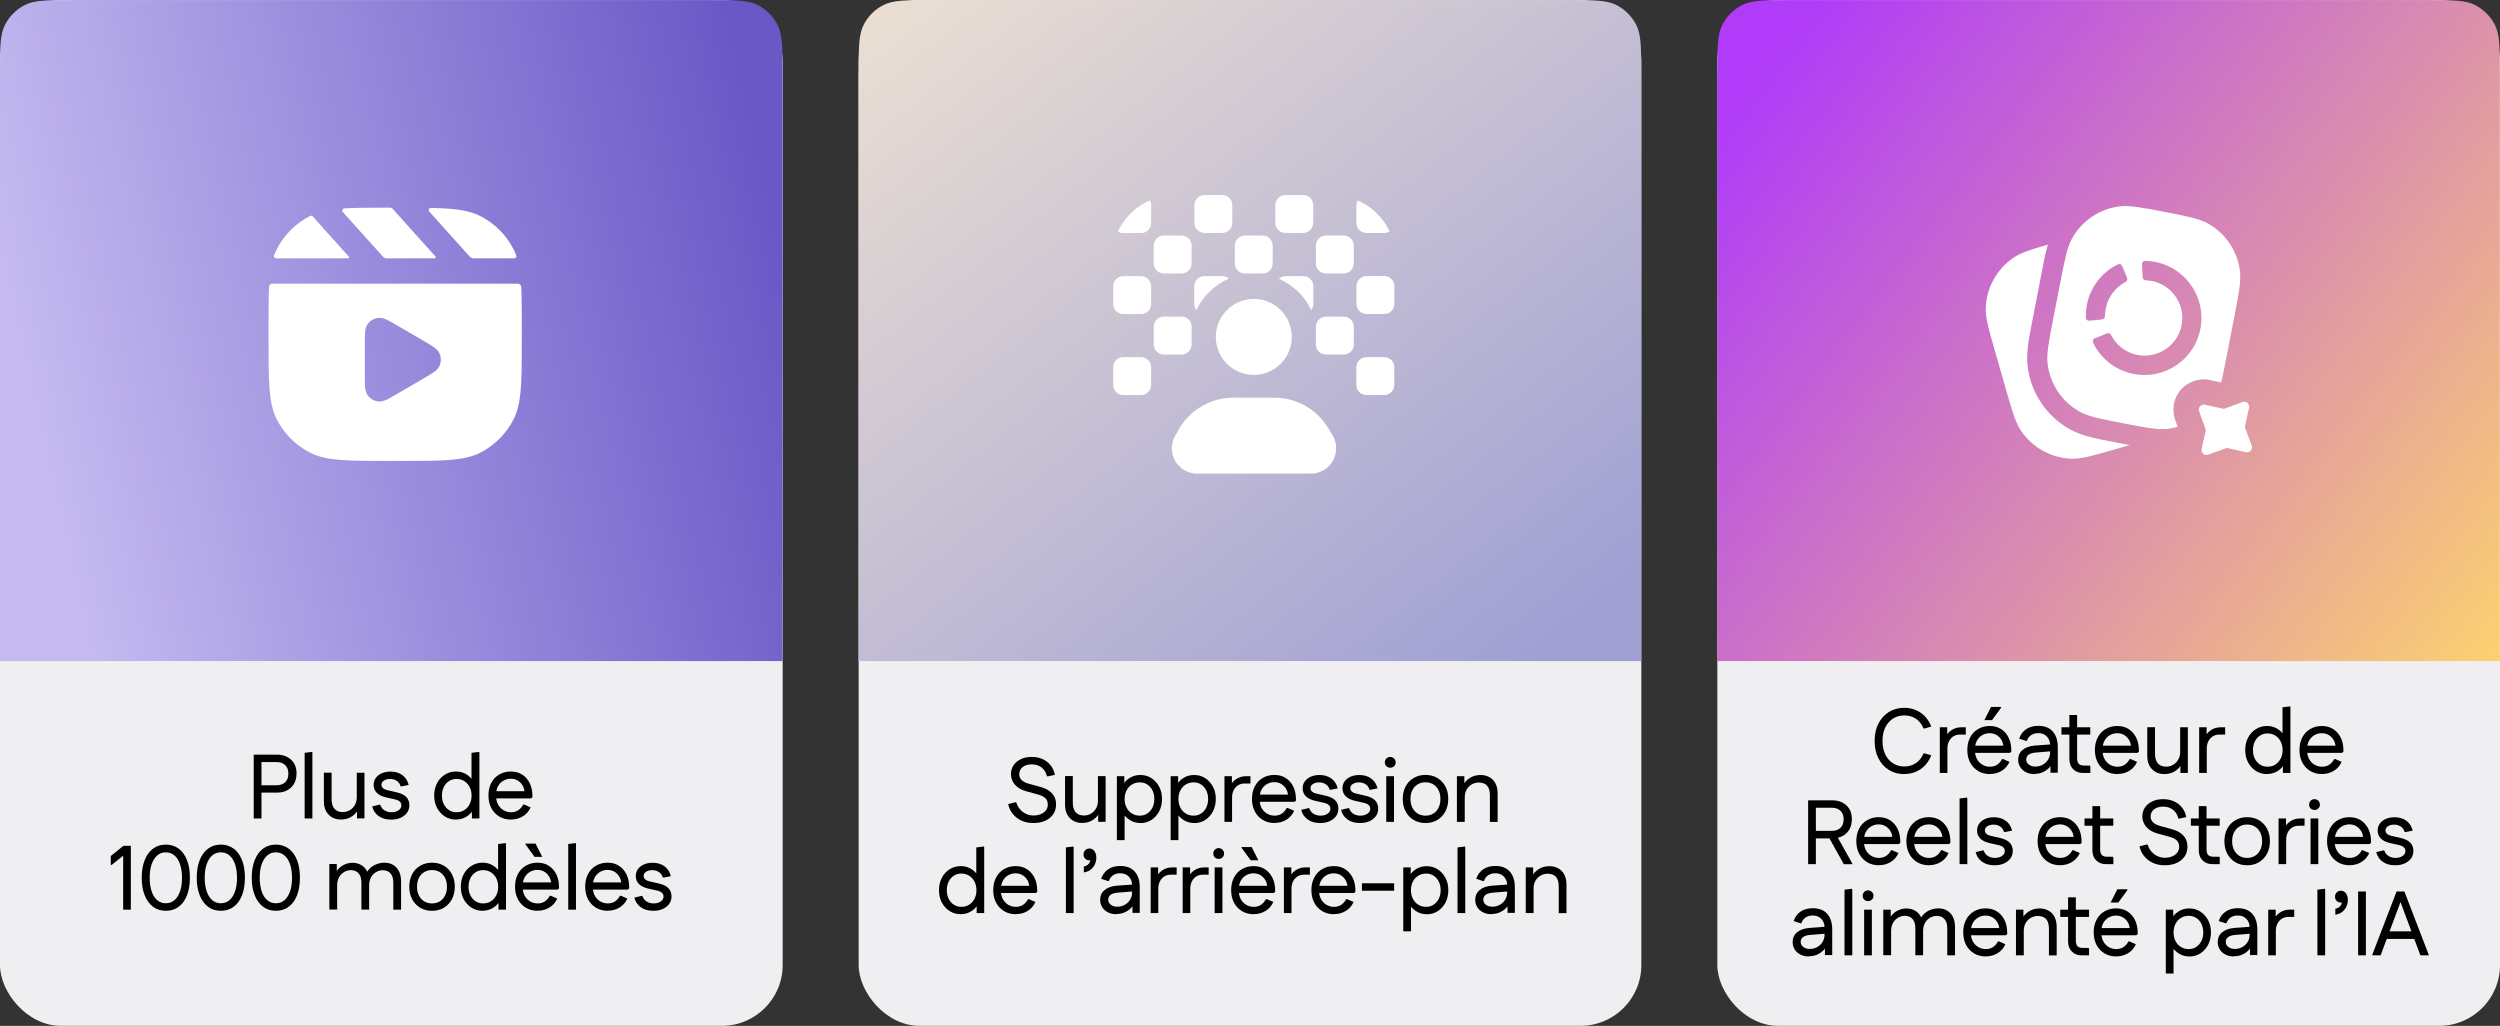 <?xml version="1.0" encoding="UTF-8"?> <svg xmlns="http://www.w3.org/2000/svg" xmlns:xlink="http://www.w3.org/1999/xlink" id="_Слой_1" data-name="Слой 1" viewBox="0 0 329 135"><rect x="0" y="0" width="329" height="135" fill="#333333" stroke="none"/><defs><style> .cls-1 { fill: url(#_Безымянный_градиент); } .cls-2 { fill: url(#_Безымянный_градиент_3); } .cls-3 { fill: url(#_Безымянный_градиент_2); } .cls-4 { fill: #fff; fill-rule: evenodd; } .cls-5 { fill: #efeff2; } </style><linearGradient id="_Безымянный_градиент" data-name="Безымянный градиент" x1="4.77" y1="81.2" x2="102.64" y2="103.32" gradientTransform="translate(0 135.89) scale(1 -1)" gradientUnits="userSpaceOnUse"><stop offset="0" stop-color="#c4baf0"></stop><stop offset="1" stop-color="#6b58c7"></stop></linearGradient><linearGradient id="_Безымянный_градиент_2" data-name="Безымянный градиент 2" x1="124.69" y1="140.49" x2="199.85" y2="45.99" gradientTransform="translate(0 135.89) scale(1 -1)" gradientUnits="userSpaceOnUse"><stop offset="0" stop-color="#eaded3"></stop><stop offset="1" stop-color="#9f9fd4"></stop></linearGradient><linearGradient id="_Безымянный_градиент_3" data-name="Безымянный градиент 3" x1="231.13" y1="126.14" x2="330.36" y2="50.68" gradientTransform="translate(0 135.89) scale(1 -1)" gradientUnits="userSpaceOnUse"><stop offset="0" stop-color="#b03bf9"></stop><stop offset="1" stop-color="#fcd170"></stop></linearGradient></defs><rect class="cls-5" width="103" height="135" rx="8" ry="8"></rect><path class="cls-1" d="M0,9.6c0-3.36,0-5.04.65-6.32.58-1.13,1.49-2.05,2.62-2.62,1.28-.65,2.96-.65,6.32-.65h83.8c3.36,0,5.04,0,6.32.65,1.13.58,2.05,1.49,2.62,2.62.65,1.28.65,2.96.65,6.32v77.4H0V9.6Z"></path><path class="cls-4" d="M56.69,28.07h0s5.06,5.62,5.06,5.62c.1.11.15.17.22.21.05.04.11.06.18.08.07.02.15.02.3.02h4.99c.21,0,.32,0,.39-.05.06-.04.11-.11.12-.18.02-.09-.02-.18-.09-.36-.08-.21-.17-.41-.28-.61-.96-1.88-2.49-3.41-4.37-4.37-1.5-.76-3.32-.99-6.19-1.06-.26,0-.39,0-.46.03-.11.06-.17.19-.14.31.02.08.1.18.27.37h0ZM51.33,27.33c.14,0,.28.06.37.17l2.5,2.8h0s2.98,3.31,2.98,3.31c.11.12.17.19.17.24,0,.05-.02.09-.05.12-.04.03-.12.03-.29.03h-6c-.15,0-.23,0-.3-.02-.06-.02-.12-.04-.18-.08-.06-.04-.11-.1-.21-.21l-5.05-5.61h0c-.13-.14-.19-.21-.21-.28-.04-.13.02-.27.14-.34.06-.03.15-.04.34-.05,1.53-.08,3.41-.08,5.79-.08h0ZM68.6,37.99c0-.23-.01-.34-.06-.43-.04-.08-.11-.14-.19-.18-.09-.05-.21-.05-.44-.05h-31.82c-.23,0-.35,0-.44.05-.08.04-.15.1-.19.18-.05.09-.05.2-.06.43-.06,1.45-.06,3.19-.06,5.34v1.33c0,5.6,0,8.4,1.09,10.54.96,1.88,2.49,3.41,4.37,4.37,2.14,1.09,4.94,1.09,10.54,1.09h1.33c5.6,0,8.4,0,10.54-1.09,1.88-.96,3.41-2.49,4.37-4.37,1.09-2.14,1.09-4.94,1.09-10.54v-1.33c0-2.15,0-3.89-.06-5.34ZM36.15,33.41c-.07.18-.11.28-.09.36.02.07.06.14.12.18.07.05.18.05.39.05h9.02c.17,0,.25,0,.29-.03.04-.03.05-.07.05-.12,0-.05-.06-.11-.17-.24l-2.98-3.31h-.01s-1.56-1.79-1.56-1.79c-.1-.12-.27-.16-.42-.08h0c-1.88.96-3.41,2.49-4.37,4.37-.1.2-.19.4-.28.61ZM49.8,41.83c-.57.06-1.08.35-1.41.81-.24.32-.31.71-.35,1.1-.03.38-.03.86-.03,1.44v4.3c0,.58,0,1.06.03,1.44.04.38.11.77.35,1.1.33.46.85.75,1.41.81.4.04.77-.09,1.12-.25.34-.16.76-.4,1.26-.7l3.69-2.15c.5-.29.91-.53,1.21-.75.31-.22.6-.48.76-.84.23-.52.23-1.1,0-1.62-.16-.36-.45-.62-.76-.84-.31-.22-.72-.46-1.21-.75l-3.69-2.15c-.5-.29-.92-.54-1.26-.7-.35-.16-.72-.29-1.12-.25Z"></path><rect class="cls-5" x="113" width="103" height="135" rx="8" ry="8"></rect><path class="cls-3" d="M113,9.6c0-3.36,0-5.04.65-6.32.57-1.13,1.49-2.05,2.62-2.62,1.28-.65,2.96-.65,6.32-.65h83.8c3.36,0,5.04,0,6.32.65,1.13.58,2.05,1.49,2.62,2.62.65,1.28.65,2.96.65,6.32v77.4h-103V9.6Z"></path><path class="cls-4" d="M147.24,30.22c-.04.08-.08.16-.12.25.21.13.45.2.71.2h2.33c.74,0,1.33-.6,1.33-1.33v-2.33c0-.23-.06-.44-.16-.63-.16.06-.31.13-.46.21-1.57.8-2.84,2.07-3.64,3.64ZM179.12,26.58c-.15-.08-.3-.14-.46-.21-.1.19-.16.4-.16.63v2.33c0,.74.6,1.33,1.33,1.33h2.33c.26,0,.5-.07.71-.2-.04-.08-.08-.17-.12-.25-.8-1.57-2.07-2.84-3.64-3.64ZM171.54,25.67c-.39,0-.79,0-1.21,0h-1.17c-.74,0-1.33.6-1.33,1.33v2.33c0,.74.6,1.33,1.33,1.33h2.33c.74,0,1.33-.6,1.33-1.33v-2.33c0-.72-.57-1.31-1.29-1.33ZM159.67,25.67h1.17c.74,0,1.33.6,1.33,1.33v2.33c0,.74-.6,1.33-1.33,1.33h-2.33c-.74,0-1.33-.6-1.33-1.33v-2.33c0-.72.57-1.31,1.29-1.33.39,0,.79,0,1.21,0ZM151.83,32.33c0-.74.6-1.33,1.33-1.33h2.33c.74,0,1.33.6,1.33,1.33v2.33c0,.74-.6,1.33-1.33,1.33h-2.33c-.74,0-1.33-.6-1.33-1.33v-2.33ZM174.5,31c-.74,0-1.33.6-1.33,1.33v2.33c0,.74.6,1.33,1.33,1.33h2.33c.74,0,1.33-.6,1.33-1.33v-2.33c0-.74-.6-1.33-1.33-1.33h-2.33ZM146.5,37.67c0-.74.6-1.33,1.33-1.33h2.33c.74,0,1.33.6,1.33,1.33v2.33c0,.74-.6,1.33-1.33,1.33h-2.33c-.74,0-1.33-.6-1.33-1.33v-2.33ZM179.84,36.33c-.74,0-1.33.6-1.33,1.33v2.33c0,.74.6,1.33,1.33,1.33h2.33c.74,0,1.33-.6,1.33-1.33v-2.33c0-.74-.6-1.33-1.33-1.33h-2.33ZM151.83,43c0-.74.6-1.33,1.33-1.33h2.33c.74,0,1.33.6,1.33,1.33v2.33c0,.74-.6,1.33-1.33,1.33h-2.33c-.74,0-1.33-.6-1.33-1.33v-2.33ZM173.17,43c0-.74.6-1.33,1.33-1.33h2.33c.74,0,1.33.6,1.33,1.33v2.33c0,.74-.6,1.33-1.33,1.33h-2.33c-.74,0-1.33-.6-1.33-1.33v-2.33ZM147.83,47c-.74,0-1.33.6-1.33,1.33v2.33c0,.74.6,1.33,1.33,1.33h2.33c.74,0,1.33-.6,1.33-1.33v-2.33c0-.74-.6-1.33-1.33-1.33h-2.33ZM178.5,48.33c0-.74.6-1.33,1.33-1.33h2.33c.74,0,1.33.6,1.33,1.33v2.33c0,.74-.6,1.33-1.33,1.33h-2.33c-.74,0-1.33-.6-1.33-1.33v-2.33ZM163.83,31c-.74,0-1.33.6-1.33,1.33v2.33c0,.74.6,1.33,1.33,1.33h2.33c.74,0,1.33-.6,1.33-1.33v-2.33c0-.74-.6-1.33-1.33-1.33h-2.33ZM167.85,40.23c.43.3.82.67,1.14,1.1,0,0,0,0,0,0,.63.84,1.01,1.88,1.01,3.01,0,2.76-2.24,5-5,5s-5-2.24-5-5,2.24-5,5-5c1.06,0,2.04.33,2.85.89h0ZM168.28,36.67c1.88.81,3.41,2.29,4.28,4.14.17-.23.28-.51.28-.81v-2.33c0-.74-.6-1.33-1.33-1.33h-2.33c-.34,0-.65.13-.89.34ZM160.83,36.33c.34,0,.65.13.89.34-1.88.81-3.41,2.29-4.28,4.14-.17-.23-.28-.51-.28-.81v-2.33c0-.74.6-1.33,1.33-1.33h2.33ZM154.94,56.81c.23-.38.34-.58.46-.75,1.46-2.21,3.88-3.59,6.53-3.72.21-.01.43-.01.88-.01h4.4c.45,0,.67,0,.88.01,2.64.13,5.07,1.51,6.53,3.72.12.17.23.37.46.75h0c.25.42.38.63.45.79.96,2.08-.41,4.48-2.69,4.71-.17.02-.41.02-.9.02h-13.83c-.49,0-.74,0-.9-.02-2.28-.23-3.65-2.64-2.69-4.71.07-.15.2-.37.45-.79Z"></path><rect class="cls-5" x="226" width="103" height="135" rx="8" ry="8"></rect><path class="cls-2" d="M226,9.6c0-3.36,0-5.04.65-6.32.57-1.13,1.49-2.05,2.62-2.62,1.28-.65,2.96-.65,6.32-.65h83.8c3.36,0,5.04,0,6.32.65,1.13.58,2.05,1.49,2.62,2.62.65,1.28.65,2.96.65,6.32v77.4h-103V9.6Z"></path><path class="cls-4" d="M271.15,37.12c.59-3.05.88-4.57,1.52-5.72,1.29-2.34,3.62-3.91,6.27-4.24,1.31-.16,2.83.13,5.88.72,3.05.59,4.57.88,5.72,1.52,2.34,1.29,3.91,3.62,4.24,6.27.16,1.31-.13,2.83-.72,5.88l-.95,4.91h0c-.33,1.7-.56,2.92-.82,3.87l-1.4-.31c-1.52-.34-2.91.25-3.77,1.14l-.06.06-.06.07c-1.01,1.16-1.21,2.7-.73,4.01l.31.87c-.41.12-.83.2-1.26.26-1.31.16-2.83-.13-5.88-.72h0c-3.05-.59-4.57-.88-5.73-1.52-2.33-1.29-3.91-3.62-4.24-6.27-.16-1.31.13-2.83.72-5.88l.95-4.91ZM290.01,53.25c-.18,0-.36.09-.49.22-.17.19-.2.44-.11.67l.88,2.43-.55,2.51c-.06.24.03.48.2.64.19.16.44.2.67.11l2.43-.88,2.51.55s.02,0,.04,0c.06.01.1.02.16.02.18-.01.33-.09.46-.23.17-.19.2-.44.11-.67l-.9-2.43.55-2.51c.05-.24-.03-.48-.2-.64-.17-.17-.46-.22-.69-.13l-2.41.9-1.91-.42-.6-.13c-.05-.01-.11-.02-.16-.02ZM275.45,45.05c-.09-.2,0-.43.21-.52l1.61-.66c.2-.08.44.01.54.21.35.69.85,1.29,1.48,1.75.73.54,1.6.87,2.5.95s1.82-.09,2.63-.49c.81-.4,1.5-1.02,1.99-1.78.49-.77.76-1.65.78-2.56.02-.91-.21-1.8-.67-2.59-.46-.79-1.12-1.43-1.92-1.87-.68-.37-1.44-.58-2.21-.6-.22,0-.41-.18-.42-.4l-.08-1.74c0-.22.16-.41.38-.41,1.24,0,2.45.32,3.54.92,1.2.66,2.21,1.64,2.89,2.83.69,1.19,1.04,2.54,1.01,3.92-.03,1.37-.44,2.71-1.17,3.87-.74,1.16-1.78,2.09-3.02,2.7-1.23.61-2.61.86-3.98.74-1.37-.12-2.68-.62-3.78-1.43-1-.74-1.8-1.71-2.33-2.82ZM279.03,34.76c.17.06.24.24.39.59l.36.87c.14.33.21.5.16.64-.04.14-.22.25-.57.46-.67.41-1.23.98-1.63,1.66-.41.68-.65,1.44-.7,2.22h0c-.03.41-.04.61-.14.72-.1.11-.28.12-.64.16l-.94.09c-.38.04-.57.05-.7-.07-.13-.12-.13-.3-.12-.66h0c.02-1.32.38-2.62,1.07-3.77.69-1.14,1.66-2.08,2.82-2.71.31-.17.47-.26.64-.2ZM269.5,32.19c-2.29.66-3.54,1.07-4.5,1.71-2.21,1.49-3.58,3.95-3.67,6.62-.05,1.32.38,2.81,1.24,5.79l1.38,4.81c.85,2.98,1.28,4.47,2.02,5.57,1.49,2.21,3.95,3.58,6.62,3.67,1.32.05,2.81-.38,5.79-1.24h0s0,0,0,0h0c.71-.2,1.33-.38,1.89-.55-.28-.05-.58-.11-.88-.17l-.44-.08-.44-.08c-2.62-.5-4.53-.87-6.07-1.72-3.08-1.7-5.16-4.78-5.6-8.27-.22-1.74.15-3.66.66-6.27l.09-.44.95-4.91.08-.44c.3-1.55.55-2.86.88-3.99Z"></path><g><path d="M33.39,107.71v-8.4h1.02v8.4h-1.02ZM37.95,101.81c0-.48-.14-.85-.41-1.12-.28-.27-.66-.4-1.16-.4h-2.42v-.98h2.46c.79,0,1.42.23,1.9.68s.71,1.06.71,1.83h-1.07ZM33.96,104.31v-.97h2.42c.5,0,.88-.14,1.16-.41.28-.27.41-.64.41-1.12h1.07c0,.76-.24,1.37-.71,1.82-.47.45-1.1.68-1.9.68h-2.46Z"></path><path d="M40.09,107.71v-8.64l.98-.12.04.1v8.66h-1.02Z"></path><path d="M47.96,101.69v6.01h-.98v-1.69l.29.18c-.11.34-.29.63-.52.88-.24.25-.52.45-.84.58-.32.14-.67.2-1.05.2-.43,0-.82-.09-1.15-.28s-.6-.46-.8-.82c-.2-.36-.29-.81-.29-1.35v-3.72h1.02v3.46c0,.43.07.77.2,1.03.13.25.31.43.53.54.22.11.47.16.75.16.31,0,.61-.08.88-.23.28-.15.5-.38.68-.67.18-.3.27-.66.27-1.09v-3.19h1.02Z"></path><path d="M51.44,107.86c-.63,0-1.16-.15-1.6-.46s-.72-.73-.86-1.27l.94-.23.13.02c.09.3.27.54.53.71.27.17.58.26.94.26s.67-.08.92-.25.38-.38.38-.64c0-.22-.07-.39-.22-.52s-.37-.23-.67-.29l-1.12-.25c-.56-.13-.97-.34-1.24-.62s-.4-.63-.4-1.03c0-.34.09-.65.28-.91s.45-.47.79-.62c.34-.15.72-.22,1.14-.22.62,0,1.14.15,1.56.46.42.3.7.74.84,1.3l-.94.19-.13-.02c-.07-.3-.24-.54-.5-.71-.26-.17-.55-.25-.86-.25-.33,0-.6.07-.82.21s-.33.32-.33.55c0,.18.07.34.21.46.14.12.36.22.67.28l1.13.26c.56.13.98.33,1.25.61.27.28.41.64.41,1.08,0,.39-.11.73-.32,1.01-.21.28-.5.5-.86.66-.36.16-.78.23-1.24.23Z"></path><path d="M60,107.86c-.54,0-1.02-.14-1.45-.41s-.77-.65-1.03-1.12c-.25-.48-.38-1.02-.38-1.64s.13-1.15.38-1.63c.25-.48.59-.85,1.03-1.12.43-.27.92-.41,1.45-.41.42,0,.8.08,1.15.25.35.17.64.4.89.69s.42.63.53,1.01v2.41c-.11.38-.29.71-.53,1.01s-.54.53-.89.7c-.35.17-.73.25-1.15.25ZM60.07,106.89c.39,0,.74-.09,1.03-.28.3-.19.53-.45.7-.77s.26-.71.26-1.14-.09-.81-.26-1.14c-.17-.33-.41-.58-.7-.77-.3-.18-.64-.28-1.03-.28-.36,0-.69.09-.98.28s-.52.44-.68.77c-.16.33-.25.71-.25,1.14s.08.81.25,1.14.39.59.68.77c.29.19.62.28.98.28ZM62.1,107.71v-2.15l.18-.86-.23-.85v-4.78l1-.12.04.1v8.66h-.98Z"></path><path d="M67.26,107.86c-.58,0-1.1-.13-1.55-.4-.45-.27-.8-.64-1.05-1.11-.25-.47-.38-1.02-.38-1.66s.12-1.17.37-1.65c.25-.48.59-.85,1.04-1.11.44-.26.95-.4,1.53-.4s1.07.13,1.49.4c.43.27.76.65,1,1.13.24.49.36,1.06.36,1.7v.14l-.18.17h-5.05v-.95h4.68l-.48.19c-.02-.38-.12-.71-.29-.98-.17-.27-.38-.48-.65-.63-.26-.15-.56-.22-.89-.22-.35,0-.68.09-.97.26s-.53.41-.7.73c-.17.31-.25.67-.25,1.08v.24c0,.4.08.76.25,1.07.17.32.4.57.7.75.3.18.63.28,1.01.28s.69-.09.96-.27c.27-.18.48-.43.64-.74h.14l.84.37c-.22.5-.56.89-1.01,1.17-.45.28-.97.43-1.57.43Z"></path><path d="M16.21,119.71v-7.93l.5.43-2.03,1.62h-.1v-1.18l1.66-1.34h.98v8.4h-1.02Z"></path><path d="M21.82,119.86c-.65,0-1.21-.18-1.68-.53-.47-.36-.84-.86-1.1-1.51-.26-.65-.39-1.42-.39-2.31s.13-1.66.39-2.32c.26-.66.63-1.16,1.1-1.51.47-.35,1.03-.53,1.68-.53s1.21.18,1.69.53c.48.35.84.86,1.1,1.51.26.66.38,1.43.38,2.32s-.13,1.66-.38,2.31c-.26.65-.62,1.16-1.1,1.51-.48.36-1.04.53-1.69.53ZM21.82,118.87c.44,0,.82-.13,1.13-.4.32-.27.56-.66.74-1.16.18-.51.26-1.11.26-1.79s-.09-1.29-.26-1.79c-.18-.51-.42-.9-.74-1.16-.32-.27-.69-.4-1.13-.4s-.81.13-1.12.4c-.32.27-.56.66-.74,1.16-.18.51-.26,1.11-.26,1.79s.09,1.29.26,1.79c.18.51.42.9.74,1.16.32.27.69.4,1.12.4Z"></path><path d="M29.06,119.86c-.65,0-1.21-.18-1.68-.53-.47-.36-.84-.86-1.1-1.51-.26-.65-.39-1.42-.39-2.31s.13-1.66.39-2.32c.26-.66.63-1.16,1.1-1.51.47-.35,1.03-.53,1.68-.53s1.21.18,1.69.53c.48.35.84.86,1.1,1.51.26.66.38,1.43.38,2.32s-.13,1.66-.38,2.31c-.26.65-.62,1.16-1.1,1.51-.48.36-1.04.53-1.69.53ZM29.06,118.87c.44,0,.82-.13,1.13-.4.32-.27.56-.66.74-1.16.18-.51.26-1.11.26-1.79s-.09-1.29-.26-1.79c-.18-.51-.42-.9-.74-1.16-.32-.27-.69-.4-1.13-.4s-.81.13-1.12.4c-.32.27-.56.66-.74,1.16-.18.51-.26,1.11-.26,1.79s.09,1.29.26,1.79c.18.51.42.9.74,1.16.32.27.69.4,1.12.4Z"></path><path d="M36.3,119.86c-.65,0-1.21-.18-1.68-.53-.47-.36-.84-.86-1.1-1.51-.26-.65-.39-1.42-.39-2.31s.13-1.66.39-2.32c.26-.66.63-1.16,1.1-1.51.47-.35,1.03-.53,1.68-.53s1.21.18,1.69.53c.48.35.84.86,1.1,1.51.26.66.38,1.43.38,2.32s-.13,1.66-.38,2.31c-.26.65-.62,1.16-1.1,1.51-.48.36-1.04.53-1.69.53ZM36.3,118.87c.44,0,.82-.13,1.13-.4.32-.27.56-.66.74-1.16.18-.51.26-1.11.26-1.79s-.09-1.29-.26-1.79c-.18-.51-.42-.9-.74-1.16-.32-.27-.69-.4-1.13-.4s-.81.13-1.12.4c-.32.27-.56.66-.74,1.16-.18.51-.26,1.11-.26,1.79s.09,1.29.26,1.79c.18.51.42.9.74,1.16.32.27.69.4,1.12.4Z"></path><path d="M43.34,119.71v-6.01h.98v1.67l-.25-.23c.11-.33.28-.61.52-.85s.5-.42.82-.55.64-.2.98-.2c.52,0,.97.15,1.36.44.38.3.64.72.76,1.28h-.42c.1-.36.28-.66.52-.91.24-.26.54-.46.88-.6.34-.14.72-.22,1.12-.22s.78.09,1.1.28c.33.18.59.46.78.82.19.36.29.81.29,1.36v3.72h-1.02v-3.48c0-.43-.06-.77-.19-1.02-.13-.25-.3-.42-.5-.53-.21-.1-.44-.16-.71-.16s-.54.07-.82.22c-.27.14-.5.36-.68.65-.18.29-.28.67-.28,1.12v3.19h-1.02v-3.48c0-.43-.06-.77-.19-1.02s-.3-.42-.51-.53c-.21-.1-.45-.16-.7-.16-.27,0-.55.07-.82.22-.28.15-.51.37-.69.66s-.28.66-.28,1.11v3.19h-1.02Z"></path><path d="M56.85,119.86c-.58,0-1.1-.13-1.55-.4-.45-.27-.8-.64-1.06-1.12-.26-.48-.38-1.03-.38-1.65s.13-1.17.38-1.65c.26-.48.61-.85,1.06-1.11.45-.26.96-.4,1.55-.4s1.11.13,1.56.4c.45.26.8.63,1.06,1.11.26.48.38,1.03.38,1.65s-.13,1.17-.38,1.65c-.26.48-.61.85-1.06,1.12-.45.27-.97.4-1.56.4ZM56.85,118.89c.39,0,.73-.09,1.03-.27s.52-.44.69-.77.25-.72.25-1.16-.08-.83-.25-1.16-.4-.58-.69-.76c-.29-.18-.63-.27-1.03-.27s-.72.09-1.02.27c-.3.18-.53.43-.7.76-.17.32-.25.71-.25,1.16s.08.83.25,1.16c.17.33.4.59.7.77s.64.27,1.02.27Z"></path><path d="M63.5,119.86c-.54,0-1.02-.14-1.45-.41s-.77-.65-1.03-1.12c-.25-.48-.38-1.02-.38-1.64s.13-1.15.38-1.63c.25-.48.59-.85,1.03-1.12.43-.27.92-.41,1.45-.41.42,0,.8.08,1.15.25.35.17.64.4.89.69s.42.63.53,1.01v2.41c-.11.38-.29.71-.53,1.01s-.54.53-.89.7c-.35.17-.73.25-1.15.25ZM63.57,118.89c.39,0,.74-.09,1.03-.28.3-.19.53-.45.7-.77s.26-.71.26-1.14-.09-.81-.26-1.14c-.17-.33-.41-.58-.7-.77-.3-.18-.64-.28-1.03-.28-.36,0-.69.09-.98.28s-.52.44-.68.77c-.16.33-.25.71-.25,1.14s.08.81.25,1.14.39.59.68.77c.29.19.62.28.98.28ZM65.6,119.71v-2.15l.18-.86-.23-.85v-4.78l1-.12.04.1v8.66h-.98Z"></path><path d="M70.76,119.86c-.58,0-1.1-.13-1.55-.4-.45-.27-.8-.64-1.05-1.11-.25-.47-.38-1.02-.38-1.66s.12-1.17.37-1.65c.25-.48.59-.85,1.04-1.11.44-.26.95-.4,1.53-.4s1.07.13,1.49.4c.43.27.76.65,1,1.13.24.49.36,1.06.36,1.7v.14l-.18.17h-5.05v-.95h4.68l-.48.19c-.02-.38-.12-.71-.29-.98-.17-.27-.38-.48-.65-.63-.26-.15-.56-.22-.89-.22-.35,0-.68.09-.97.26s-.53.41-.7.73c-.17.31-.25.67-.25,1.08v.24c0,.4.08.76.25,1.07.17.32.4.57.7.75.3.18.63.28,1.01.28s.69-.09.96-.27c.27-.18.48-.43.64-.74h.14l.84.37c-.22.5-.56.89-1.01,1.17-.45.28-.97.43-1.57.43ZM71.36,112.76h-1.01l-1.2-1.64v-.1h1.33l.88,1.74Z"></path><path d="M74.78,119.71v-8.64l.98-.12.04.1v8.66h-1.02Z"></path><path d="M79.99,119.86c-.58,0-1.1-.13-1.55-.4-.45-.27-.8-.64-1.05-1.11-.25-.47-.38-1.02-.38-1.66s.12-1.17.37-1.65c.25-.48.59-.85,1.04-1.11.44-.26.95-.4,1.53-.4s1.07.13,1.49.4c.43.27.76.65,1,1.13.24.49.36,1.06.36,1.7v.14l-.18.17h-5.05v-.95h4.68l-.48.19c-.02-.38-.12-.71-.29-.98-.17-.27-.38-.48-.65-.63-.26-.15-.56-.22-.89-.22-.35,0-.68.09-.97.26s-.53.41-.7.73c-.17.31-.25.67-.25,1.08v.24c0,.4.08.76.25,1.07.17.32.4.57.7.75.3.18.63.28,1.01.28s.69-.09.96-.27c.27-.18.48-.43.64-.74h.14l.84.37c-.22.5-.56.89-1.01,1.17-.45.28-.97.43-1.57.43Z"></path><path d="M85.94,119.86c-.63,0-1.16-.15-1.6-.46s-.72-.73-.86-1.27l.94-.23.13.02c.09.3.27.54.53.71.27.17.58.26.94.26s.67-.08.92-.25.38-.38.38-.64c0-.22-.07-.39-.22-.52s-.37-.23-.67-.29l-1.12-.25c-.56-.13-.97-.34-1.24-.62s-.4-.63-.4-1.03c0-.34.09-.65.28-.91s.45-.47.79-.62c.34-.15.72-.22,1.14-.22.62,0,1.14.15,1.56.46.42.3.7.74.84,1.3l-.94.19-.13-.02c-.07-.3-.24-.54-.5-.71-.26-.17-.55-.25-.86-.25-.33,0-.6.07-.82.21s-.33.32-.33.55c0,.18.07.34.21.46.14.12.36.22.67.28l1.13.26c.56.13.98.33,1.25.61.27.28.41.64.41,1.08,0,.39-.11.73-.32,1.01-.21.28-.5.5-.86.66-.36.16-.78.23-1.24.23Z"></path></g><g><path d="M135.97,108.31c-.56,0-1.07-.1-1.53-.31s-.84-.5-1.15-.88c-.31-.38-.51-.81-.62-1.31l.95-.23.13.02c.09.32.24.61.46.87s.48.47.79.62c.31.15.63.23.98.23.38,0,.71-.06.99-.18.28-.12.51-.29.67-.5s.25-.46.25-.74c0-.38-.11-.66-.32-.86s-.51-.35-.88-.46l-1.62-.44c-.66-.18-1.17-.48-1.51-.88-.34-.4-.52-.86-.52-1.38,0-.45.12-.84.35-1.18s.55-.61.97-.8c.41-.2.89-.29,1.43-.29s.99.1,1.42.29c.43.2.78.47,1.06.82.28.35.46.77.55,1.25l-.92.2-.13-.02c-.1-.48-.33-.86-.69-1.14-.36-.28-.79-.42-1.29-.42s-.9.12-1.2.35c-.3.24-.46.55-.46.94,0,.31.11.57.32.78.22.21.53.37.94.48l1.61.44c.63.18,1.12.46,1.46.84.34.38.52.86.52,1.42,0,.5-.12.93-.37,1.3-.25.37-.6.66-1.04.86-.45.21-.97.31-1.57.31Z"></path><path d="M145.5,102.14v6.01h-.98v-1.69l.29.18c-.11.34-.29.63-.52.88-.24.25-.52.45-.84.58-.32.14-.67.2-1.05.2-.43,0-.82-.09-1.15-.28s-.6-.46-.8-.82c-.2-.36-.29-.81-.29-1.35v-3.72h1.02v3.46c0,.43.07.77.2,1.03.13.25.31.43.53.54.22.11.47.16.75.16.31,0,.61-.08.88-.23.28-.15.5-.38.68-.67.18-.3.27-.66.27-1.09v-3.19h1.02Z"></path><path d="M146.98,110.56v-8.41h.98v2.15l-.18.85.22.86v4.55h-1.02ZM150.07,108.31c-.42,0-.8-.09-1.15-.26-.35-.17-.64-.41-.89-.7-.24-.3-.42-.63-.53-1.01v-2.4c.11-.38.29-.72.53-1.01.24-.29.54-.52.89-.69s.73-.25,1.15-.25c.54,0,1.03.14,1.45.41.42.27.76.65,1.02,1.12.26.48.38,1.02.38,1.63s-.13,1.16-.38,1.64c-.26.48-.6.85-1.02,1.12-.42.27-.91.41-1.45.41ZM150,107.34c.37,0,.7-.09.98-.28.29-.19.51-.45.68-.77.16-.33.25-.71.25-1.14s-.08-.81-.25-1.14c-.16-.33-.39-.58-.68-.77s-.62-.28-.98-.28-.73.09-1.03.28c-.3.18-.54.44-.71.77-.17.33-.26.71-.26,1.14s.09.81.26,1.14c.17.33.41.59.71.77.3.19.64.28,1.03.28Z"></path><path d="M154.06,110.56v-8.41h.98v2.15l-.18.85.22.86v4.55h-1.02ZM157.15,108.31c-.42,0-.8-.09-1.15-.26-.35-.17-.64-.41-.89-.7-.24-.3-.42-.63-.53-1.01v-2.4c.11-.38.29-.72.53-1.01.24-.29.54-.52.89-.69s.73-.25,1.15-.25c.54,0,1.03.14,1.45.41.42.27.76.65,1.02,1.12.26.48.38,1.02.38,1.63s-.13,1.16-.38,1.64c-.26.48-.6.85-1.02,1.12-.42.27-.91.41-1.45.41ZM157.08,107.34c.37,0,.7-.09.98-.28.29-.19.51-.45.68-.77.16-.33.25-.71.25-1.14s-.08-.81-.25-1.14c-.16-.33-.39-.58-.68-.77s-.62-.28-.98-.28-.73.09-1.03.28c-.3.18-.54.44-.71.77-.17.33-.26.71-.26,1.14s.09.81.26,1.14c.17.33.41.59.71.77.3.19.64.28,1.03.28Z"></path><path d="M161.14,108.16v-6.01h.98v1.69l-.29-.18c.14-.46.41-.83.8-1.1.39-.27.83-.41,1.32-.41h.61v.96h-.77c-.33,0-.61.08-.86.23-.24.16-.44.37-.58.65s-.21.6-.21.97v3.2h-1.02Z"></path><path d="M167.74,108.31c-.58,0-1.1-.13-1.55-.4-.45-.27-.8-.64-1.05-1.11-.25-.47-.38-1.02-.38-1.66s.12-1.17.37-1.65c.25-.48.59-.85,1.04-1.11.44-.26.95-.4,1.53-.4s1.07.13,1.49.4c.43.27.76.65,1,1.13s.36,1.06.36,1.7v.14l-.18.17h-5.05v-.95h4.68l-.48.19c-.02-.38-.12-.71-.29-.98-.17-.27-.38-.48-.65-.63-.26-.15-.56-.22-.89-.22-.35,0-.68.09-.97.26-.29.17-.53.41-.7.73-.17.31-.25.67-.25,1.08v.24c0,.4.08.76.25,1.07.17.32.4.57.7.75.3.18.63.28,1.01.28s.69-.09.96-.27c.27-.18.48-.43.64-.74h.14l.84.37c-.22.5-.56.89-1.01,1.17-.45.28-.97.43-1.57.43Z"></path><path d="M173.7,108.31c-.63,0-1.16-.15-1.6-.46s-.72-.73-.86-1.27l.94-.23.13.02c.09.3.27.54.53.71.27.17.58.26.94.26s.67-.08.92-.25.38-.38.38-.64c0-.22-.07-.39-.22-.52s-.37-.23-.67-.29l-1.12-.25c-.56-.13-.97-.34-1.24-.62-.27-.29-.4-.63-.4-1.03,0-.34.09-.65.28-.91.19-.26.45-.47.79-.62.34-.15.72-.22,1.14-.22.62,0,1.14.15,1.56.46.42.3.7.74.84,1.3l-.94.19-.13-.02c-.07-.3-.24-.54-.5-.71s-.55-.25-.86-.25c-.33,0-.6.07-.82.21-.22.14-.33.32-.33.55,0,.18.07.34.21.46s.36.22.67.28l1.13.26c.56.13.98.33,1.25.61.27.28.41.64.41,1.08,0,.39-.11.73-.32,1.01-.21.28-.5.5-.86.66s-.78.23-1.24.23Z"></path><path d="M178.94,108.31c-.63,0-1.16-.15-1.6-.46s-.72-.73-.86-1.27l.94-.23.13.02c.09.3.27.54.53.71.27.17.58.26.94.26s.67-.08.92-.25.38-.38.38-.64c0-.22-.07-.39-.22-.52s-.37-.23-.67-.29l-1.12-.25c-.56-.13-.97-.34-1.24-.62-.27-.29-.4-.63-.4-1.03,0-.34.09-.65.28-.91.19-.26.45-.47.79-.62.34-.15.72-.22,1.14-.22.62,0,1.14.15,1.56.46.42.3.7.74.84,1.3l-.94.19-.13-.02c-.07-.3-.24-.54-.5-.71s-.55-.25-.86-.25c-.33,0-.6.07-.82.21-.22.14-.33.32-.33.55,0,.18.07.34.21.46s.36.22.67.28l1.13.26c.56.13.98.33,1.25.61.27.28.41.64.41,1.08,0,.39-.11.73-.32,1.01-.21.28-.5.5-.86.66s-.78.23-1.24.23Z"></path><path d="M182.95,101.03c-.2,0-.37-.07-.5-.2-.14-.14-.21-.3-.21-.5s.07-.37.21-.51c.13-.14.3-.21.5-.21s.37.07.51.21.21.31.21.51-.07.37-.21.5c-.14.14-.31.2-.51.2ZM182.43,108.16v-6.01h1.02v6.01h-1.02Z"></path><path d="M187.59,108.31c-.58,0-1.1-.13-1.55-.4-.45-.27-.8-.64-1.06-1.12-.26-.48-.38-1.03-.38-1.65s.13-1.17.38-1.65c.26-.48.61-.85,1.06-1.11.45-.26.96-.4,1.55-.4s1.11.13,1.56.4c.45.26.8.63,1.06,1.11.26.48.38,1.03.38,1.65s-.13,1.17-.38,1.65c-.26.48-.61.85-1.06,1.12-.45.27-.97.4-1.56.4ZM187.59,107.34c.39,0,.73-.09,1.03-.27s.52-.44.69-.77.25-.72.25-1.16-.08-.83-.25-1.16-.4-.58-.69-.76c-.29-.18-.63-.27-1.03-.27s-.72.09-1.02.27c-.3.18-.53.43-.7.76-.17.32-.25.71-.25,1.16s.08.83.25,1.16c.17.33.4.59.7.77s.64.27,1.02.27Z"></path><path d="M191.73,108.16v-6.01h.98v1.69l-.29-.18c.11-.34.29-.64.53-.89.24-.25.52-.44.85-.58s.67-.2,1.04-.2c.43,0,.82.09,1.16.28.34.18.61.46.8.82.19.36.29.81.29,1.36v3.72h-1.02v-3.47c0-.43-.06-.77-.19-1.03-.13-.25-.3-.43-.52-.53-.22-.1-.47-.16-.75-.16-.3,0-.6.07-.88.22-.28.15-.52.37-.7.67s-.27.66-.27,1.1v3.19h-1.02Z"></path><path d="M126.43,120.31c-.54,0-1.02-.14-1.45-.41s-.77-.65-1.03-1.12c-.25-.48-.38-1.02-.38-1.64s.13-1.15.38-1.63c.25-.48.59-.85,1.03-1.12.43-.27.92-.41,1.45-.41.42,0,.8.08,1.15.25.35.17.64.4.89.69s.42.63.53,1.01v2.41c-.11.38-.29.71-.53,1.01s-.54.53-.89.7c-.35.17-.73.25-1.15.25ZM126.51,119.34c.39,0,.74-.09,1.03-.28.3-.19.53-.45.7-.77s.26-.71.26-1.14-.09-.81-.26-1.14c-.17-.33-.41-.58-.7-.77-.3-.18-.64-.28-1.03-.28-.36,0-.69.09-.98.28s-.52.44-.68.77c-.16.33-.25.71-.25,1.14s.08.81.25,1.14.39.59.68.77c.29.19.62.28.98.28ZM128.53,120.16v-2.15l.18-.86-.23-.85v-4.78l1-.12.04.1v8.66h-.98Z"></path><path d="M133.69,120.31c-.58,0-1.1-.13-1.55-.4-.45-.27-.8-.64-1.05-1.11-.25-.47-.38-1.02-.38-1.66s.12-1.17.37-1.65c.25-.48.59-.85,1.04-1.11.44-.26.95-.4,1.53-.4s1.07.13,1.49.4c.43.27.76.65,1,1.13.24.49.36,1.06.36,1.7v.14l-.18.17h-5.05v-.95h4.68l-.48.19c-.02-.38-.12-.71-.29-.98-.17-.27-.38-.48-.65-.63-.26-.15-.56-.22-.89-.22-.35,0-.68.09-.97.26s-.53.41-.7.73c-.17.31-.25.67-.25,1.08v.24c0,.4.08.76.25,1.07.17.32.4.57.7.75.3.18.63.28,1.01.28s.69-.09.96-.27c.27-.18.48-.43.64-.74h.14l.84.37c-.22.5-.56.89-1.01,1.17-.45.28-.97.43-1.57.43Z"></path><path d="M140.27,120.16v-8.64l.98-.12.04.1v8.66h-1.02Z"></path><path d="M142.63,114.81v-.78c.27-.05.48-.16.64-.34.15-.18.23-.39.23-.62,0-.14-.02-.28-.06-.41l.48-.26s.03.1.03.14c0,.05,0,.1,0,.16,0,.14-.03.24-.1.32-.07.08-.15.13-.25.16-.1.03-.17.04-.23.04-.22,0-.41-.07-.56-.22-.15-.15-.22-.33-.22-.55s.07-.41.22-.56c.15-.15.33-.23.56-.23.19,0,.35.06.49.17s.23.26.31.44c.07.18.11.38.11.59,0,.18-.03.37-.08.58-.06.21-.15.41-.28.6-.13.19-.3.36-.5.49s-.47.23-.78.28Z"></path><path d="M146.93,120.31c-.42,0-.79-.08-1.11-.24-.32-.16-.58-.38-.76-.67s-.28-.61-.28-.98c0-.53.19-.96.57-1.28s.91-.52,1.58-.58l2.32-.17v.91l-2.11.17c-.44.03-.77.13-.98.28-.21.16-.32.37-.32.65,0,.26.11.48.34.66.22.18.51.26.86.26s.69-.08.98-.25c.3-.17.53-.39.7-.67.17-.28.26-.59.26-.94v-.97c0-.46-.14-.83-.43-1.13-.28-.3-.66-.44-1.13-.44-.37,0-.68.09-.95.27-.26.18-.44.43-.54.75h-.13l-.89-.29c.18-.54.48-.95.92-1.25.44-.3.97-.44,1.6-.44.82,0,1.45.24,1.89.73.44.49.67,1.18.67,2.06v3.38h-.96v-1.75l.36.19c-.1.33-.27.62-.51.88-.24.26-.53.46-.86.61-.33.15-.69.22-1.09.22Z"></path><path d="M151.43,120.16v-6.01h.98v1.69l-.29-.18c.14-.46.41-.83.8-1.1.39-.27.83-.41,1.32-.41h.61v.96h-.77c-.33,0-.61.08-.86.23-.24.16-.44.37-.58.65s-.21.6-.21.97v3.2h-1.02Z"></path><path d="M155.64,120.16v-6.01h.98v1.69l-.29-.18c.14-.46.41-.83.8-1.1.39-.27.83-.41,1.32-.41h.61v.96h-.77c-.33,0-.61.08-.86.23-.24.16-.44.37-.58.65s-.21.6-.21.97v3.2h-1.02Z"></path><path d="M160.37,113.03c-.2,0-.37-.07-.5-.2-.14-.14-.2-.3-.2-.5s.07-.37.2-.51c.14-.14.3-.21.5-.21s.37.07.51.21c.14.14.21.31.21.51s-.07.37-.21.5c-.14.14-.31.2-.51.2ZM159.85,120.16v-6.01h1.02v6.01h-1.02Z"></path><path d="M165,120.31c-.58,0-1.1-.13-1.55-.4-.45-.27-.8-.64-1.05-1.11-.25-.47-.38-1.02-.38-1.66s.12-1.17.37-1.65c.25-.48.59-.85,1.04-1.11.44-.26.95-.4,1.53-.4s1.07.13,1.49.4c.43.27.76.65,1,1.13s.36,1.06.36,1.7v.14l-.18.17h-5.05v-.95h4.68l-.48.19c-.02-.38-.12-.71-.29-.98-.17-.27-.38-.48-.65-.63-.26-.15-.56-.22-.89-.22-.35,0-.68.09-.97.26s-.53.41-.7.73c-.17.31-.25.67-.25,1.08v.24c0,.4.08.76.25,1.07.17.32.4.57.7.75.3.18.63.28,1.01.28s.69-.09.96-.27c.27-.18.48-.43.64-.74h.14l.84.37c-.22.5-.56.89-1.01,1.17-.45.28-.97.43-1.57.43ZM165.6,113.21h-1.01l-1.2-1.64v-.1h1.33l.88,1.74Z"></path><path d="M168.96,120.16v-6.01h.98v1.69l-.29-.18c.14-.46.41-.83.8-1.1.39-.27.83-.41,1.32-.41h.61v.96h-.77c-.33,0-.61.08-.86.23-.24.16-.44.37-.58.65-.14.28-.21.6-.21.97v3.2h-1.02Z"></path><path d="M175.56,120.31c-.58,0-1.1-.13-1.55-.4-.45-.27-.8-.64-1.05-1.11-.25-.47-.38-1.02-.38-1.66s.12-1.17.37-1.65c.25-.48.59-.85,1.04-1.11.44-.26.95-.4,1.53-.4s1.07.13,1.49.4c.43.27.76.65,1,1.13s.36,1.06.36,1.7v.14l-.18.17h-5.05v-.95h4.68l-.48.19c-.02-.38-.12-.71-.29-.98-.17-.27-.38-.48-.65-.63-.26-.15-.56-.22-.89-.22-.35,0-.68.09-.97.26-.29.17-.53.41-.7.73-.17.31-.25.67-.25,1.08v.24c0,.4.08.76.25,1.07.17.32.4.57.7.75.3.18.63.28,1.01.28s.69-.09.96-.27c.27-.18.48-.43.64-.74h.14l.84.37c-.22.5-.56.89-1.01,1.17-.45.28-.97.43-1.57.43Z"></path><path d="M179.23,117.22v-.98h4.24v.98h-4.24Z"></path><path d="M184.67,122.56v-8.41h.98v2.15l-.18.85.22.86v4.55h-1.02ZM187.75,120.31c-.42,0-.8-.09-1.15-.26-.35-.17-.64-.41-.89-.7s-.42-.63-.53-1.01v-2.4c.11-.38.29-.72.53-1.01s.54-.52.89-.69c.35-.17.73-.25,1.15-.25.54,0,1.03.14,1.45.41.42.27.76.65,1.02,1.12.26.48.38,1.02.38,1.63s-.13,1.16-.38,1.64c-.26.48-.6.85-1.02,1.12s-.91.41-1.45.41ZM187.68,119.34c.37,0,.7-.09.98-.28.29-.19.51-.45.68-.77.16-.33.25-.71.25-1.14s-.08-.81-.25-1.14c-.16-.33-.39-.58-.68-.77s-.62-.28-.98-.28-.73.09-1.03.28c-.3.18-.54.44-.71.77-.17.33-.26.71-.26,1.14s.09.81.26,1.14.41.59.71.77c.3.19.64.28,1.03.28Z"></path><path d="M191.81,120.16v-8.64l.98-.12.04.1v8.66h-1.02Z"></path><path d="M196.29,120.31c-.42,0-.79-.08-1.11-.24-.32-.16-.58-.38-.76-.67-.18-.28-.28-.61-.28-.98,0-.53.19-.96.57-1.28.38-.33.91-.52,1.58-.58l2.32-.17v.91l-2.11.17c-.44.03-.77.13-.98.28-.21.16-.32.37-.32.65,0,.26.11.48.34.66.22.18.51.26.86.26s.69-.08.98-.25c.3-.17.53-.39.7-.67.17-.28.26-.59.26-.94v-.97c0-.46-.14-.83-.43-1.13-.28-.3-.66-.44-1.13-.44-.37,0-.68.09-.95.27-.26.18-.44.43-.54.75h-.13l-.89-.29c.18-.54.48-.95.92-1.25.44-.3.97-.44,1.6-.44.82,0,1.45.24,1.89.73.44.49.67,1.18.67,2.06v3.38h-.96v-1.75l.36.19c-.1.33-.27.62-.51.88s-.53.46-.86.61c-.33.15-.69.22-1.09.22Z"></path><path d="M200.79,120.16v-6.01h.98v1.69l-.29-.18c.11-.34.29-.64.53-.89.24-.25.52-.44.85-.58.32-.14.67-.2,1.04-.2.43,0,.82.09,1.16.28.34.18.61.46.8.82.19.36.29.81.29,1.36v3.72h-1.02v-3.47c0-.43-.06-.77-.19-1.03s-.3-.43-.52-.53c-.22-.1-.47-.16-.75-.16-.3,0-.6.07-.88.22s-.52.37-.7.67c-.18.3-.27.66-.27,1.1v3.19h-1.02Z"></path></g><g><path d="M250.59,101.87c-.76,0-1.43-.18-2.02-.55-.58-.36-1.04-.87-1.37-1.52-.33-.65-.5-1.41-.5-2.29s.17-1.64.5-2.29c.33-.65.79-1.15,1.37-1.52.58-.36,1.26-.55,2.02-.55.81,0,1.53.21,2.16.64.63.43,1.1,1.04,1.4,1.83l-.89.25-.13-.02c-.23-.56-.57-.98-1.01-1.27-.44-.29-.94-.43-1.51-.43s-1.04.14-1.48.41c-.43.27-.77.66-1.02,1.16-.25.5-.37,1.1-.37,1.79s.12,1.28.37,1.79c.25.5.59.89,1.02,1.16.43.27.92.41,1.48.41s1.07-.15,1.51-.44c.44-.29.78-.71,1.01-1.27l.13-.02.89.25c-.3.79-.77,1.4-1.4,1.83-.63.43-1.35.64-2.16.64Z"></path><path d="M255.28,101.72v-6.01h.98v1.69l-.29-.18c.14-.46.41-.83.8-1.1.39-.27.83-.41,1.32-.41h.61v.96h-.77c-.33,0-.61.08-.86.23-.24.16-.44.37-.58.65-.14.28-.21.6-.21.97v3.2h-1.02Z"></path><path d="M261.88,101.87c-.58,0-1.1-.13-1.55-.4-.45-.27-.8-.64-1.05-1.11-.25-.47-.38-1.02-.38-1.66s.12-1.17.37-1.65c.25-.48.59-.85,1.04-1.11.44-.26.95-.4,1.53-.4s1.07.13,1.49.4c.43.27.76.65,1,1.13s.36,1.06.36,1.7v.14l-.18.17h-5.05v-.95h4.68l-.48.19c-.02-.38-.12-.71-.29-.98-.17-.27-.38-.48-.65-.63-.26-.15-.56-.22-.89-.22-.35,0-.68.09-.97.26s-.53.41-.7.73c-.17.31-.25.67-.25,1.08v.24c0,.4.08.76.25,1.07.17.32.4.57.7.75.3.18.63.28,1.01.28s.69-.09.96-.27c.27-.18.48-.43.64-.74h.14l.84.37c-.22.5-.56.89-1.01,1.17-.45.28-.97.43-1.57.43ZM261.14,94.77l.88-1.74h1.33v.1l-1.2,1.64h-1.01Z"></path><path d="M267.74,101.87c-.42,0-.79-.08-1.11-.24-.32-.16-.58-.38-.76-.67-.18-.28-.28-.61-.28-.98,0-.53.19-.96.57-1.28s.91-.52,1.58-.58l2.32-.17v.91l-2.11.17c-.44.03-.77.13-.98.28-.21.16-.32.37-.32.65,0,.26.11.48.34.66s.51.26.86.26.69-.08.98-.25c.3-.17.53-.39.7-.67.17-.28.26-.59.26-.94v-.97c0-.46-.14-.83-.43-1.13-.28-.3-.66-.44-1.13-.44-.37,0-.68.09-.95.27-.26.18-.44.43-.54.75h-.13l-.89-.29c.18-.54.48-.95.92-1.25.44-.3.97-.44,1.6-.44.82,0,1.45.24,1.89.73.44.49.67,1.18.67,2.06v3.38h-.96v-1.75l.36.19c-.1.33-.27.62-.51.88s-.53.46-.86.61c-.33.15-.69.22-1.09.22Z"></path><path d="M271.29,96.67v-.96h3.79v.96h-3.79ZM274.09,101.72c-.52,0-.94-.17-1.27-.5s-.49-.78-.49-1.35v-5.78h1.02v5.7c0,.34.08.59.23.74.15.15.4.22.73.22h.72l.06.13v.84h-1Z"></path><path d="M278.67,101.87c-.58,0-1.1-.13-1.55-.4s-.8-.64-1.05-1.11c-.25-.47-.38-1.02-.38-1.66s.12-1.17.37-1.65c.25-.48.59-.85,1.04-1.11.44-.26.95-.4,1.53-.4s1.07.13,1.49.4c.43.27.76.65,1,1.13.24.49.36,1.06.36,1.7v.14l-.18.17h-5.05v-.95h4.68l-.48.19c-.02-.38-.12-.71-.29-.98-.17-.27-.38-.48-.65-.63-.26-.15-.56-.22-.89-.22-.35,0-.68.09-.97.26s-.53.41-.7.73c-.17.31-.25.67-.25,1.08v.24c0,.4.08.76.25,1.07.17.32.4.57.7.75.3.18.63.28,1.01.28s.69-.09.96-.27c.27-.18.48-.43.64-.74h.14l.84.37c-.22.5-.56.89-1.01,1.17-.45.28-.97.43-1.57.43Z"></path><path d="M287.92,95.71v6.01h-.98v-1.69l.29.18c-.11.34-.29.63-.52.88s-.52.45-.84.58-.67.2-1.05.2c-.43,0-.82-.09-1.15-.28s-.6-.46-.8-.82c-.2-.36-.29-.81-.29-1.35v-3.72h1.02v3.46c0,.43.07.77.2,1.03s.31.43.53.54c.22.11.47.16.75.16.31,0,.61-.08.88-.23.28-.15.5-.38.68-.67.18-.3.27-.66.27-1.09v-3.19h1.02Z"></path><path d="M289.41,101.72v-6.01h.98v1.69l-.29-.18c.14-.46.41-.83.8-1.1.39-.27.83-.41,1.32-.41h.61v.96h-.77c-.33,0-.61.08-.86.23-.24.16-.44.37-.58.65-.14.28-.21.6-.21.97v3.2h-1.02Z"></path><path d="M298.33,101.87c-.54,0-1.02-.14-1.45-.41-.43-.27-.77-.65-1.03-1.12-.25-.48-.38-1.02-.38-1.64s.13-1.15.38-1.63c.25-.48.59-.85,1.03-1.12.43-.27.92-.41,1.45-.41.42,0,.8.08,1.15.25.35.17.64.4.89.69s.42.63.53,1.01v2.41c-.11.38-.29.71-.53,1.01s-.54.53-.89.7c-.35.17-.73.25-1.15.25ZM298.4,100.9c.39,0,.74-.09,1.03-.28.29-.19.53-.45.7-.77s.26-.71.26-1.14-.09-.81-.26-1.14c-.17-.33-.41-.58-.7-.77-.3-.18-.64-.28-1.03-.28-.36,0-.69.09-.98.28s-.52.44-.68.77c-.16.33-.25.71-.25,1.14s.08.81.25,1.14.39.59.68.77c.29.19.62.28.98.28ZM300.43,101.72v-2.15l.18-.86-.23-.85v-4.78l1-.12.04.1v8.66h-.98Z"></path><path d="M305.59,101.87c-.58,0-1.1-.13-1.55-.4-.45-.27-.8-.64-1.05-1.11-.25-.47-.38-1.02-.38-1.66s.12-1.17.37-1.65c.25-.48.59-.85,1.04-1.11.44-.26.95-.4,1.53-.4s1.07.13,1.49.4c.43.27.76.65,1,1.13s.36,1.06.36,1.7v.14l-.18.17h-5.05v-.95h4.68l-.48.19c-.02-.38-.12-.71-.29-.98-.17-.27-.38-.48-.65-.63-.26-.15-.56-.22-.89-.22-.35,0-.68.09-.97.26s-.53.41-.7.73c-.17.31-.25.67-.25,1.08v.24c0,.4.08.76.25,1.07.17.32.4.57.7.75.3.18.63.28,1.01.28s.69-.09.96-.27c.27-.18.48-.43.64-.74h.14l.84.37c-.22.5-.56.89-1.01,1.17-.45.28-.97.43-1.57.43Z"></path><path d="M237.95,113.72v-8.4h1.02v8.4h-1.02ZM242.63,107.83c0-.47-.14-.84-.41-1.12-.28-.27-.66-.41-1.16-.41h-2.54v-.98h2.58c.79,0,1.43.23,1.9.68.48.45.71,1.06.71,1.83h-1.08ZM238.51,110.32v-.98h2.54c.5,0,.88-.13,1.16-.4.28-.27.41-.64.41-1.11h1.08c0,.76-.24,1.37-.71,1.82-.48.45-1.11.68-1.9.68h-2.58ZM242.64,113.72l-2.03-3.65.94-.38,2.21,3.94v.1h-1.12Z"></path><path d="M247.27,113.87c-.58,0-1.1-.13-1.55-.4s-.8-.64-1.05-1.11c-.25-.47-.38-1.02-.38-1.66s.12-1.17.37-1.65c.25-.48.59-.85,1.04-1.11.44-.26.95-.4,1.53-.4s1.07.13,1.49.4c.43.27.76.65,1,1.13.24.49.36,1.06.36,1.7v.14l-.18.17h-5.05v-.95h4.68l-.48.19c-.02-.38-.12-.71-.29-.98-.17-.27-.38-.48-.65-.63-.26-.15-.56-.22-.89-.22-.35,0-.68.09-.97.26s-.53.41-.7.73c-.17.31-.25.67-.25,1.08v.24c0,.4.08.76.25,1.07.17.32.4.57.7.75.3.18.63.28,1.01.28s.69-.09.96-.27c.27-.18.48-.43.64-.74h.14l.84.37c-.22.5-.56.89-1.01,1.17-.45.28-.97.43-1.57.43Z"></path><path d="M253.86,113.87c-.58,0-1.1-.13-1.55-.4s-.8-.64-1.05-1.11c-.25-.47-.38-1.02-.38-1.66s.12-1.17.37-1.65c.25-.48.59-.85,1.04-1.11.44-.26.95-.4,1.53-.4s1.07.13,1.49.4c.43.27.76.65,1,1.13.24.49.36,1.06.36,1.7v.14l-.18.17h-5.05v-.95h4.68l-.48.19c-.02-.38-.12-.71-.29-.98-.17-.27-.38-.48-.65-.63-.26-.15-.56-.22-.89-.22-.35,0-.68.09-.97.26s-.53.41-.7.73c-.17.31-.25.67-.25,1.08v.24c0,.4.08.76.25,1.07.17.32.4.57.7.75.3.18.63.28,1.01.28s.69-.09.96-.27c.27-.18.48-.43.64-.74h.14l.84.37c-.22.5-.56.89-1.01,1.17-.45.28-.97.43-1.57.43Z"></path><path d="M257.88,113.72v-8.64l.98-.12.04.1v8.66h-1.02Z"></path><path d="M262.45,113.87c-.63,0-1.16-.15-1.6-.46-.43-.3-.72-.73-.86-1.27l.94-.23.13.02c.09.3.27.54.53.71.27.17.58.26.94.26s.67-.08.92-.25.38-.38.38-.64c0-.22-.07-.39-.22-.52-.15-.13-.37-.23-.67-.29l-1.12-.25c-.56-.13-.97-.34-1.24-.62-.27-.29-.4-.63-.4-1.03,0-.34.09-.65.28-.91.19-.26.45-.47.79-.62.34-.15.72-.22,1.14-.22.62,0,1.14.15,1.56.46.42.3.7.74.84,1.3l-.94.19-.13-.02c-.07-.3-.24-.54-.5-.71s-.55-.25-.86-.25c-.33,0-.6.07-.82.21-.22.14-.33.32-.33.55,0,.18.07.34.21.46s.36.22.67.28l1.13.26c.56.13.98.33,1.25.61.27.28.41.64.41,1.08,0,.39-.11.73-.32,1.01-.21.28-.5.5-.86.66-.36.16-.78.23-1.24.23Z"></path><path d="M271.13,113.87c-.58,0-1.1-.13-1.55-.4s-.8-.64-1.05-1.11c-.25-.47-.38-1.02-.38-1.66s.12-1.17.37-1.65c.25-.48.59-.85,1.04-1.11.44-.26.95-.4,1.53-.4s1.07.13,1.49.4c.43.27.76.65,1,1.13.24.49.36,1.06.36,1.7v.14l-.18.17h-5.05v-.95h4.68l-.48.19c-.02-.38-.12-.71-.29-.98-.17-.27-.38-.48-.65-.63-.26-.15-.56-.22-.89-.22-.35,0-.68.09-.97.26s-.53.41-.7.73c-.17.31-.25.67-.25,1.08v.24c0,.4.08.76.25,1.07.17.32.4.57.7.75.3.18.63.28,1.01.28s.69-.09.96-.27c.27-.18.48-.43.64-.74h.14l.84.37c-.22.5-.56.89-1.01,1.17-.45.28-.97.43-1.57.43Z"></path><path d="M274.32,108.67v-.96h3.79v.96h-3.79ZM277.12,113.72c-.52,0-.94-.17-1.27-.5s-.49-.78-.49-1.35v-5.78h1.02v5.7c0,.34.08.59.23.74.15.15.4.22.73.22h.72l.06.13v.84h-1Z"></path><path d="M284.86,113.87c-.56,0-1.07-.1-1.53-.31s-.84-.5-1.15-.88-.51-.81-.62-1.31l.95-.23.13.02c.09.32.24.61.46.87s.48.47.79.62c.31.15.63.23.98.23.38,0,.71-.06.99-.18s.51-.29.67-.5.25-.46.25-.74c0-.38-.11-.66-.32-.86s-.51-.35-.88-.46l-1.62-.44c-.66-.18-1.17-.48-1.51-.88-.34-.4-.52-.86-.52-1.38,0-.45.12-.84.35-1.18.23-.34.55-.61.97-.8.41-.2.89-.29,1.43-.29s.99.1,1.42.29.78.47,1.06.82c.28.35.46.77.55,1.25l-.92.2-.13-.02c-.1-.48-.33-.86-.69-1.14-.36-.28-.79-.42-1.29-.42s-.9.12-1.2.35c-.3.24-.46.55-.46.94,0,.31.11.57.32.78.22.21.53.37.94.48l1.61.44c.63.18,1.12.46,1.46.84.34.38.52.86.52,1.42,0,.5-.12.93-.37,1.3-.25.37-.6.66-1.04.86s-.97.31-1.57.31Z"></path><path d="M288.32,108.67v-.96h3.79v.96h-3.79ZM291.12,113.72c-.52,0-.94-.17-1.27-.5s-.49-.78-.49-1.35v-5.78h1.02v5.7c0,.34.08.59.23.74.15.15.4.22.73.22h.72l.06.13v.84h-1Z"></path><path d="M295.72,113.87c-.58,0-1.1-.13-1.55-.4-.45-.27-.8-.64-1.06-1.12-.26-.48-.38-1.03-.38-1.65s.13-1.17.38-1.65c.26-.48.61-.85,1.06-1.11.45-.26.96-.4,1.55-.4s1.11.13,1.56.4c.45.26.8.63,1.06,1.11.26.48.38,1.03.38,1.65s-.13,1.17-.38,1.65c-.26.48-.61.85-1.06,1.12s-.97.4-1.56.4ZM295.72,112.9c.39,0,.73-.09,1.03-.27s.52-.44.69-.77.25-.72.25-1.16-.08-.83-.25-1.16-.4-.58-.69-.76c-.29-.18-.63-.27-1.03-.27s-.72.09-1.02.27c-.3.18-.53.43-.7.76-.17.32-.25.71-.25,1.16s.08.83.25,1.16c.17.33.4.59.7.77s.64.27,1.02.27Z"></path><path d="M299.86,113.72v-6.01h.98v1.69l-.29-.18c.14-.46.41-.83.8-1.1.39-.27.83-.41,1.32-.41h.61v.96h-.77c-.33,0-.61.08-.86.23-.24.16-.44.37-.58.65-.14.28-.21.6-.21.97v3.2h-1.02Z"></path><path d="M304.58,106.59c-.2,0-.37-.07-.5-.2s-.2-.3-.2-.5.07-.37.2-.51c.14-.14.3-.21.5-.21s.37.07.51.21c.14.14.21.31.21.51s-.07.37-.21.5c-.14.14-.31.2-.51.2ZM304.07,113.72v-6.01h1.02v6.01h-1.02Z"></path><path d="M309.22,113.87c-.58,0-1.1-.13-1.55-.4-.45-.27-.8-.64-1.05-1.11-.25-.47-.38-1.02-.38-1.66s.12-1.17.37-1.65c.25-.48.59-.85,1.04-1.11.44-.26.95-.4,1.53-.4s1.07.13,1.49.4c.43.27.76.65,1,1.13s.36,1.06.36,1.7v.14l-.18.17h-5.05v-.95h4.68l-.48.19c-.02-.38-.12-.71-.29-.98-.17-.27-.38-.48-.65-.63-.26-.15-.56-.22-.89-.22-.35,0-.68.09-.97.26s-.53.41-.7.73c-.17.31-.25.67-.25,1.08v.24c0,.4.08.76.25,1.07.17.32.4.57.7.75.3.18.63.28,1.01.28s.69-.09.96-.27c.27-.18.48-.43.64-.74h.14l.84.37c-.22.5-.56.89-1.01,1.17-.45.28-.97.43-1.57.43Z"></path><path d="M315.17,113.87c-.63,0-1.16-.15-1.6-.46-.43-.3-.72-.73-.86-1.27l.94-.23.13.02c.09.3.27.54.53.71.27.17.58.26.94.26s.67-.08.92-.25.38-.38.38-.64c0-.22-.07-.39-.22-.52-.15-.13-.37-.23-.67-.29l-1.12-.25c-.56-.13-.97-.34-1.24-.62-.27-.29-.4-.63-.4-1.03,0-.34.09-.65.28-.91.19-.26.45-.47.79-.62.34-.15.72-.22,1.14-.22.62,0,1.14.15,1.56.46.42.3.7.74.84,1.3l-.94.19-.13-.02c-.07-.3-.24-.54-.5-.71s-.55-.25-.86-.25c-.33,0-.6.07-.82.21-.22.14-.33.32-.33.55,0,.18.07.34.21.46s.36.22.67.28l1.13.26c.56.13.98.33,1.25.61.27.28.41.64.41,1.08,0,.39-.11.73-.32,1.01-.21.28-.5.5-.86.66-.36.16-.78.23-1.24.23Z"></path><path d="M238.06,125.87c-.42,0-.79-.08-1.11-.24-.32-.16-.58-.38-.76-.67-.18-.28-.28-.61-.28-.98,0-.53.19-.96.57-1.28s.91-.52,1.58-.58l2.32-.17v.91l-2.11.17c-.44.03-.77.13-.98.28-.21.16-.32.37-.32.65,0,.26.11.48.34.66s.51.26.86.26.69-.08.98-.25c.3-.17.53-.39.7-.67.17-.28.26-.59.26-.94v-.97c0-.46-.14-.83-.43-1.13-.28-.3-.66-.44-1.13-.44-.37,0-.68.09-.95.27-.26.18-.44.43-.54.75h-.13l-.89-.29c.18-.54.48-.95.92-1.25.44-.3.97-.44,1.6-.44.82,0,1.45.24,1.89.73.44.49.67,1.18.67,2.06v3.38h-.96v-1.75l.36.19c-.1.33-.27.62-.51.88s-.53.46-.86.61c-.33.15-.69.22-1.09.22Z"></path><path d="M242.74,125.72v-8.64l.98-.12.04.1v8.66h-1.02Z"></path><path d="M245.83,118.59c-.2,0-.37-.07-.5-.2-.14-.14-.2-.3-.2-.5s.07-.37.2-.51c.14-.14.3-.21.5-.21s.37.07.51.21c.14.14.21.31.21.51s-.07.37-.21.5-.31.2-.51.2ZM245.32,125.72v-6.01h1.02v6.01h-1.02Z"></path><path d="M247.84,125.72v-6.01h.98v1.67l-.25-.23c.11-.33.28-.61.52-.85.23-.24.5-.42.82-.55.31-.13.64-.2.98-.2.52,0,.97.15,1.36.44.38.3.64.72.76,1.28h-.42c.1-.36.28-.66.52-.91.24-.26.54-.46.88-.6.34-.14.72-.22,1.12-.22s.78.09,1.1.28c.33.18.59.46.78.82.19.36.29.81.29,1.36v3.72h-1.02v-3.48c0-.43-.06-.77-.19-1.02s-.3-.42-.5-.53c-.21-.1-.44-.16-.71-.16s-.54.07-.82.22c-.27.14-.5.36-.68.65-.18.29-.28.67-.28,1.12v3.19h-1.02v-3.48c0-.43-.06-.77-.19-1.02s-.3-.42-.51-.53c-.21-.1-.45-.16-.7-.16-.27,0-.55.07-.82.22-.28.15-.51.37-.69.66-.18.29-.28.66-.28,1.11v3.19h-1.02Z"></path><path d="M261.34,125.87c-.58,0-1.1-.13-1.55-.4-.45-.27-.8-.64-1.05-1.11-.25-.47-.38-1.02-.38-1.66s.12-1.17.37-1.65c.25-.48.59-.85,1.04-1.11.44-.26.95-.4,1.53-.4s1.07.13,1.49.4c.43.27.76.65,1,1.13s.36,1.06.36,1.7v.14l-.18.17h-5.05v-.95h4.68l-.48.19c-.02-.38-.12-.71-.29-.98-.17-.27-.38-.48-.65-.63-.26-.15-.56-.22-.89-.22-.35,0-.68.09-.97.26s-.53.41-.7.73c-.17.31-.25.67-.25,1.08v.24c0,.4.08.76.25,1.07.17.32.4.57.7.75.3.18.63.28,1.01.28s.69-.09.96-.27c.27-.18.48-.43.64-.74h.14l.84.37c-.22.5-.56.89-1.01,1.17-.45.28-.97.43-1.57.43Z"></path><path d="M265.3,125.72v-6.01h.98v1.69l-.29-.18c.11-.34.29-.64.53-.89s.52-.44.85-.58c.32-.14.67-.2,1.04-.2.43,0,.82.09,1.16.28.34.18.61.46.8.82.19.36.29.81.29,1.36v3.72h-1.02v-3.47c0-.43-.06-.77-.19-1.03s-.3-.43-.52-.53c-.22-.1-.47-.16-.75-.16-.3,0-.6.07-.88.22-.28.15-.52.37-.7.67-.18.3-.27.66-.27,1.1v3.19h-1.02Z"></path><path d="M271.13,120.67v-.96h3.79v.96h-3.79ZM273.92,125.72c-.52,0-.94-.17-1.27-.5s-.49-.78-.49-1.35v-5.78h1.02v5.7c0,.34.08.59.23.74.15.15.4.22.73.22h.72l.06.13v.84h-1Z"></path><path d="M278.51,125.87c-.58,0-1.1-.13-1.55-.4-.45-.27-.8-.64-1.05-1.11-.25-.47-.38-1.02-.38-1.66s.12-1.17.37-1.65c.25-.48.59-.85,1.04-1.11.44-.26.95-.4,1.53-.4s1.07.13,1.49.4c.43.27.76.65,1,1.13s.36,1.06.36,1.7v.14l-.18.17h-5.05v-.95h4.68l-.48.19c-.02-.38-.12-.71-.29-.98-.17-.27-.38-.48-.65-.63-.26-.15-.56-.22-.89-.22-.35,0-.68.09-.97.26s-.53.41-.7.73c-.17.31-.25.67-.25,1.08v.24c0,.4.08.76.25,1.07.17.32.4.57.7.75.3.18.63.28,1.01.28s.69-.09.96-.27c.27-.18.48-.43.64-.74h.14l.84.37c-.22.5-.56.89-1.01,1.17-.45.28-.97.43-1.57.43ZM277.76,118.77l.88-1.74h1.33v.1l-1.2,1.64h-1.01Z"></path><path d="M285.02,128.12v-8.41h.98v2.15l-.18.85.22.86v4.55h-1.02ZM288.11,125.87c-.42,0-.8-.09-1.15-.26-.35-.17-.64-.41-.89-.7s-.42-.63-.53-1.01v-2.4c.11-.38.29-.72.53-1.01s.54-.52.89-.69c.35-.17.73-.25,1.15-.25.54,0,1.03.14,1.45.41.42.27.76.65,1.02,1.12.26.48.38,1.02.38,1.63s-.13,1.16-.38,1.64c-.26.48-.6.85-1.02,1.12-.42.27-.91.41-1.45.41ZM288.04,124.9c.37,0,.7-.09.98-.28.29-.19.51-.45.68-.77s.25-.71.25-1.14-.08-.81-.25-1.14c-.16-.33-.39-.58-.68-.77s-.62-.28-.98-.28-.73.09-1.03.28c-.3.18-.54.44-.71.77-.17.33-.26.71-.26,1.14s.09.81.26,1.14c.17.33.41.59.71.77.3.19.64.28,1.03.28Z"></path><path d="M294,125.87c-.42,0-.79-.08-1.11-.24-.32-.16-.58-.38-.76-.67-.18-.28-.28-.61-.28-.98,0-.53.19-.96.57-1.28s.91-.52,1.58-.58l2.32-.17v.91l-2.11.17c-.44.03-.77.13-.98.28-.21.16-.32.37-.32.65,0,.26.11.48.34.66s.51.26.86.26.69-.08.98-.25c.3-.17.53-.39.7-.67.17-.28.26-.59.26-.94v-.97c0-.46-.14-.83-.43-1.13-.28-.3-.66-.44-1.13-.44-.37,0-.68.09-.95.27-.26.18-.44.43-.54.75h-.13l-.89-.29c.18-.54.48-.95.92-1.25.44-.3.97-.44,1.6-.44.82,0,1.45.24,1.89.73.44.49.67,1.18.67,2.06v3.38h-.96v-1.75l.36.19c-.1.33-.27.62-.51.88s-.53.46-.86.61c-.33.15-.69.22-1.09.22Z"></path><path d="M298.5,125.72v-6.01h.98v1.69l-.29-.18c.14-.46.41-.83.8-1.1.39-.27.83-.41,1.32-.41h.61v.96h-.77c-.33,0-.61.08-.86.23-.24.16-.44.37-.58.65-.14.28-.21.6-.21.97v3.2h-1.02Z"></path><path d="M304.97,125.72v-8.64l.98-.12.04.1v8.66h-1.02Z"></path><path d="M307.33,120.37v-.78c.27-.05.48-.16.64-.34.15-.18.23-.39.23-.62,0-.14-.02-.28-.06-.41l.48-.26s.03.1.03.14,0,.1,0,.16c0,.14-.03.24-.1.32-.07.08-.15.13-.25.16-.1.03-.17.04-.23.04-.22,0-.41-.07-.56-.22s-.22-.33-.22-.55.07-.41.22-.56c.15-.15.33-.23.56-.23.19,0,.35.06.49.17s.23.26.31.44c.07.18.11.38.11.59,0,.18-.03.37-.08.58s-.15.41-.28.6c-.13.19-.3.36-.5.49s-.47.23-.78.28Z"></path><path d="M310.33,125.72v-8.4h1.02v8.4h-1.02Z"></path><path d="M312.2,125.72v-.1l3.19-8.3h1.02l-.08.25-3.04,8.15h-1.09ZM313.44,123.56l.36-1h4.33l.36,1h-5.05ZM318.52,125.72l-3.04-8.15-.08-.25h1.02l3.19,8.3v.1h-1.09Z"></path></g></svg> 